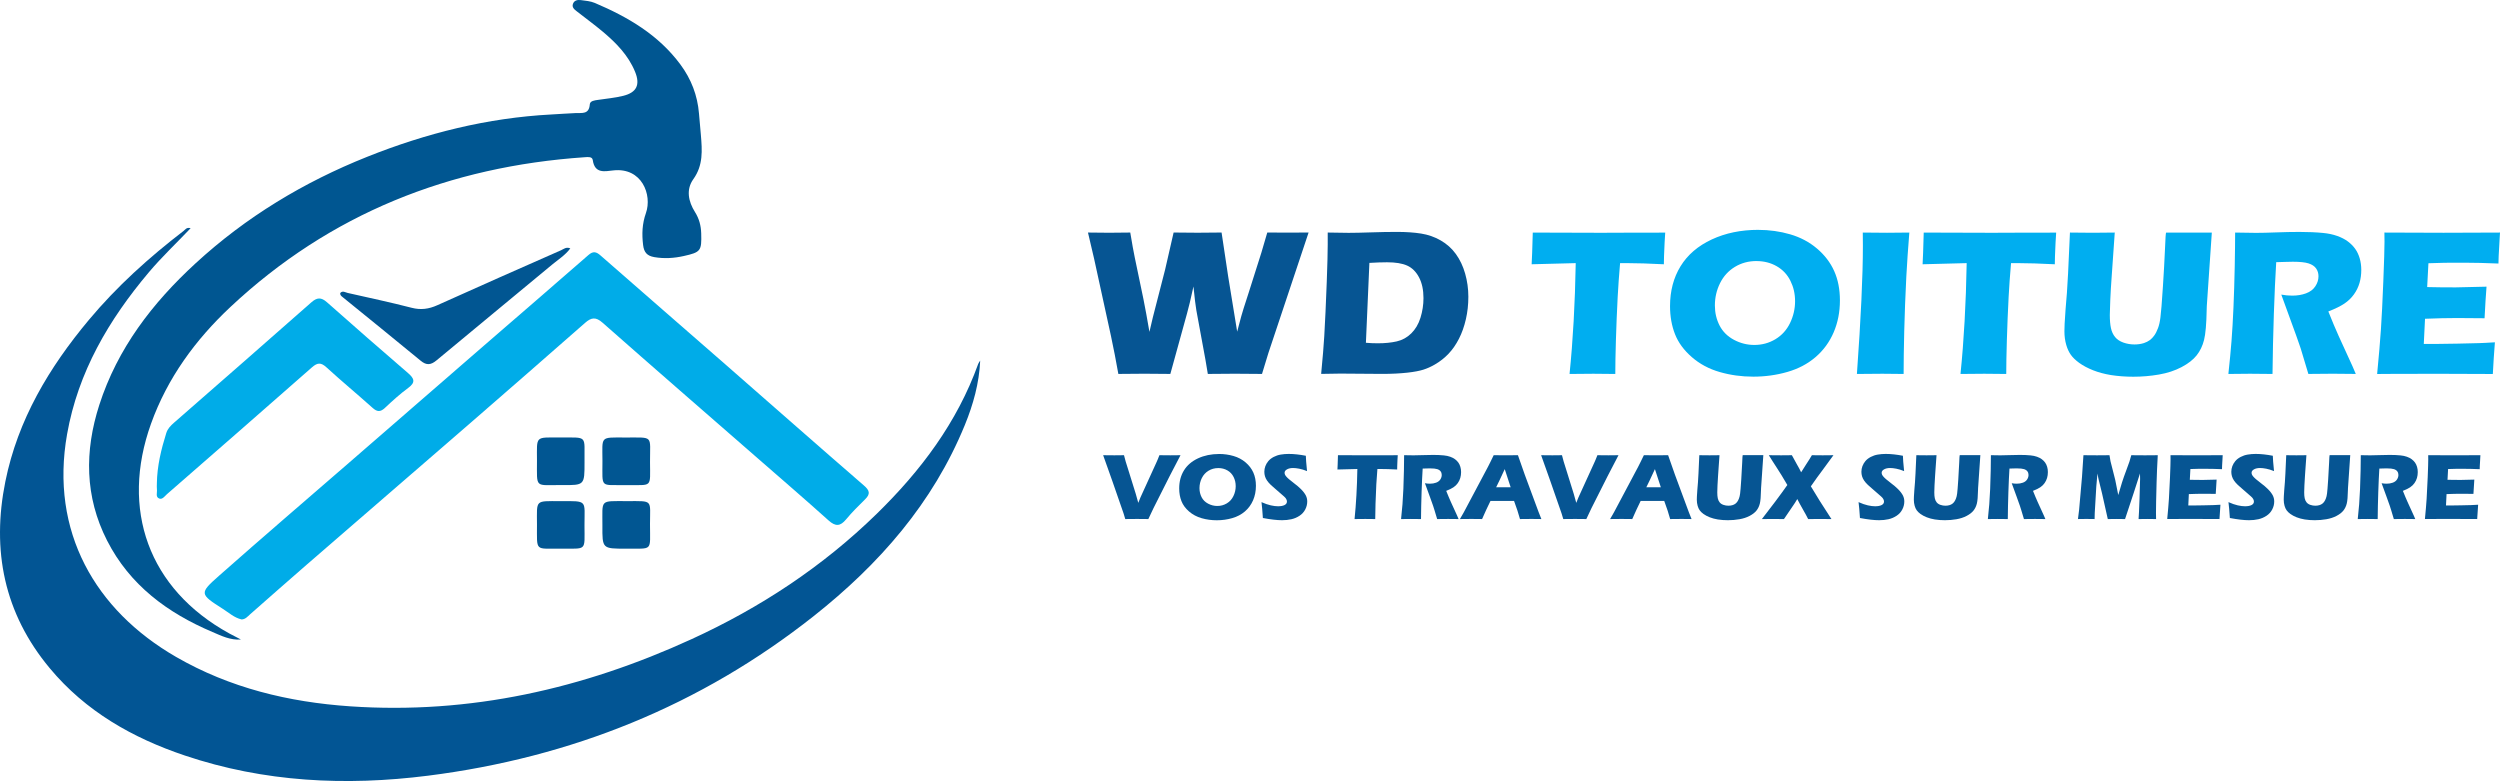<svg xmlns="http://www.w3.org/2000/svg" id="Calque_2" viewBox="0 0 1218.07 380.54"><defs><style>      .cls-1 {        fill: #015692;      }      .cls-2 {        fill: #025594;      }      .cls-3 {        fill: #065593;      }      .cls-4 {        fill: #005691;      }      .cls-5 {        fill: #00ace8;      }      .cls-6 {        fill: #00aef0;      }    </style></defs><g id="Calque_1-2" data-name="Calque_1"><g><path class="cls-2" d="M477.58,175.7c-.49,11.03-3.4,21.38-7.49,31.39-15.57,38.09-41.79,67.9-73.59,93.06-55.22,43.68-118.27,68.94-187.9,77.78-40.11,5.09-79.86,3.2-118.52-9.81-25.51-8.58-48.36-21.54-65.87-42.59C1.95,298.79-4.16,268.1,2.62,234.55c6.07-30.01,21.28-55.47,40.66-78.66,13.63-16.31,29.33-30.46,46.17-43.38.84-.64,1.44-1.9,3.43-1.32-6.91,7.28-14.02,13.97-20.32,21.43-19.54,23.16-34.51,48.63-39.87,78.9-8.41,47.47,13.68,85.79,53.08,108.54,26.22,15.13,54.82,22.02,84.81,24.08,58.41,4,113.54-8.52,166.38-32.73,33.47-15.33,63.83-35.31,90.2-61.06,21.44-20.93,39.18-44.48,49.45-73.04.21-.58.64-1.08.97-1.61Z"></path><path class="cls-4" d="M117.35,311.59c-5.16.39-9.47-1.8-13.83-3.66-21.91-9.3-40.28-22.84-51.35-44.56-10.9-21.39-11.01-43.61-3.8-66.04,8.87-27.57,25.88-49.7,46.93-69.04,24.58-22.59,52.69-39.55,83.6-51.89,28.8-11.5,58.57-18.98,89.67-20.62,3.99-.21,7.97-.52,11.96-.69,3.09-.12,6.47.72,6.83-4.2.13-1.82,2.4-1.98,4.07-2.23,4.11-.62,8.29-.97,12.31-1.99,6.53-1.65,8.25-5.43,5.69-11.68-3.32-8.11-9.29-14.15-15.84-19.64-4.08-3.42-8.4-6.56-12.59-9.85-1.2-.94-2.5-1.96-1.8-3.72.66-1.66,2.28-1.93,3.8-1.73,2.3.31,4.72.5,6.82,1.39,16.12,6.85,30.95,15.5,41.67,29.95,5.32,7.17,8.35,15.1,9.08,23.95.29,3.48.63,6.96.92,10.44.62,7.47,1.2,14.71-3.67,21.51-3.63,5.06-2.45,10.88.8,16.03,2.03,3.22,2.92,6.61,3.03,10.38.25,8.54-.22,9.19-8.48,11.04-4.76,1.07-9.49,1.37-14.36.54-3.58-.61-5.04-2.35-5.47-5.9-.64-5.35-.48-10.29,1.39-15.61,3.1-8.82-1.98-22.34-15.99-20.73-4.16.48-8.98,1.62-9.92-5.02-.25-1.78-2.32-1.52-3.83-1.42-65.93,4.49-124.16,27.48-172.68,72.93-17.04,15.96-30.74,34.64-38.73,56.93-14.93,41.66-1.36,80.44,38.12,102.17,1.86,1.02,3.76,1.96,5.64,2.94Z"></path><path class="cls-5" d="M117.66,301.79c-3.49-.79-6.12-3.24-9.04-5.1-11.38-7.26-11.61-7.58-1.89-16.18,21.08-18.64,42.46-36.95,63.71-55.39,21.76-18.89,43.5-37.79,65.27-56.66,16.99-14.73,34.03-29.38,50.96-44.18,2.31-2.02,3.8-1.68,5.93.19,20.16,17.67,40.41,35.23,60.6,52.88,22.57,19.73,45.05,39.56,67.71,59.18,2.83,2.45,3.26,4.11.62,6.72-3.2,3.16-6.42,6.33-9.28,9.79-2.84,3.44-5.17,3.57-8.54.54-11.27-10.13-22.76-20.02-34.18-29.98-25.35-22.11-50.76-44.15-75.98-66.4-3.3-2.91-5.48-2.52-8.46.09-18.89,16.59-37.84,33.13-56.83,49.61-26.16,22.7-52.4,45.32-78.58,68.01-9.31,8.07-18.53,16.25-27.8,24.38-1.23,1.08-2.29,2.48-4.21,2.52Z"></path><path class="cls-5" d="M76.43,235.5c.13-8.41,2.07-16.48,4.57-24.46.68-2.19,2.15-3.66,3.81-5.11,22.31-19.49,44.63-38.98,66.84-58.58,2.81-2.48,4.81-2.61,7.66-.08,13.07,11.6,26.24,23.08,39.48,34.49,3.03,2.61,3.85,4.51.07,7.27-4.02,2.94-7.72,6.34-11.36,9.75-2.17,2.03-3.77,1.92-5.94-.03-7.44-6.66-15.13-13.04-22.5-19.77-2.68-2.45-4.37-2.37-7.08.01-23.47,20.69-47.08,41.23-70.65,61.8-1.1.96-2.18,2.68-3.7,2.13-1.99-.72-.97-2.88-1.17-4.43-.13-.98-.02-2-.02-2.99Z"></path><path class="cls-1" d="M277.87,121.02c-2.51,3.39-5.95,5.47-8.94,7.97-18.68,15.57-37.51,30.96-56.18,46.54-2.8,2.34-4.92,2.6-7.78.23-12.59-10.39-25.3-20.63-37.96-30.94-.63-.51-1.38-.99-1.23-2.06,1.16-1.29,2.45-.3,3.63-.03,10.4,2.35,20.83,4.57,31.15,7.23,4.49,1.16,8.37.62,12.52-1.25,20.04-9.04,40.16-17.91,60.28-26.78,1.27-.56,2.47-1.77,4.52-.91Z"></path><path class="cls-1" d="M284.8,225.31c0,11.05,0,11.13-10.92,11.03-13.54-.13-12.22,2.03-12.25-12.11-.03-11.89-1-11.11,10.95-11.07,14.21.05,12.02-1.31,12.22,12.15Z"></path><path class="cls-1" d="M304.83,267.33c-11.34,0-11.39,0-11.32-11.23.08-12.96-1.62-11.94,12.07-11.94,12.86,0,11.13-.86,11.12,11.23,0,13.58,1.64,11.79-11.88,11.94Z"></path><path class="cls-1" d="M305.11,236.36c-12.99-.19-11.56,1.83-11.58-11.81-.02-12.16-1.44-11.42,11.17-11.38,14,.05,11.96-1.31,12.01,11.9.05,12.96,1.35,11.13-11.6,11.29Z"></path><path class="cls-1" d="M273.24,267.33c-12.8-.16-11.58,1.74-11.61-11.86-.03-12.18-1.09-11.29,11.31-11.31,13.61-.02,11.83-.61,11.84,11.76.02,12.84,1.34,11.29-11.54,11.41Z"></path></g><g><path class="cls-3" d="M544.89,182.2l-1.72-9.29c-.4-2.19-1.03-5.25-1.87-9.19l-8.23-37.7-2.98-12.72c4.24.07,7.68.1,10.3.1,2.96,0,6.4-.03,10.31-.1.91,5.48,1.63,9.51,2.17,12.06l4.24,20.34c.88,4.37,1.85,9.71,2.93,16l1.66-7.07,5.99-23.32,4.13-18.02c4.61.07,8.51.1,11.71.1,3.47,0,7.35-.03,11.66-.1l3.19,21.25,4.41,27.05,1.97-7.42c.37-1.28.76-2.57,1.16-3.89.4-1.31,1.24-3.92,2.52-7.82l6.15-19.38,2.87-9.79c4.07.03,7.43.05,10.09.05,2.99,0,6.34-.02,10.04-.05l-19.57,58.65-3.13,10.25c-5.05-.07-9.46-.1-13.23-.1-3.97,0-8.36.03-13.17.1l-1.16-6.91-4.43-24.08c-.23-1.45-.45-2.94-.63-4.47-.18-1.53-.44-3.91-.78-7.14l-1.77,7.82c-.44,1.75-.89,3.52-1.36,5.3l-8.13,29.48c-5.08-.07-9.31-.1-12.67-.1-3.57,0-7.79.03-12.67.1Z"></path><path class="cls-3" d="M643.7,182.2c.74-7.67,1.25-13.81,1.52-18.42.41-6.86.81-15.75,1.22-26.65.3-8.34.46-14.32.46-17.92v-5.91c3.94.1,7.33.15,10.19.15s6.37-.08,10.85-.23c4.47-.15,8.68-.23,12.62-.23,4.51,0,8.46.27,11.86.81,3.4.54,6.57,1.65,9.51,3.33,2.94,1.68,5.41,3.89,7.39,6.61,1.98,2.73,3.5,5.91,4.54,9.56,1.04,3.65,1.56,7.41,1.56,11.28s-.4,7.46-1.21,10.98c-.81,3.52-1.93,6.69-3.38,9.51-1.45,2.83-3.14,5.26-5.07,7.29-1.94,2.04-4.15,3.78-6.64,5.22-1.85,1.08-3.72,1.92-5.6,2.52s-4.46,1.09-7.72,1.46c-3.63.4-7.76.61-12.37.61l-20.39-.15c-1.92,0-5.03.05-9.34.15ZM665.52,167.01c1.85.17,3.78.25,5.8.25,3.43,0,6.49-.3,9.18-.91,2.69-.61,5.05-1.9,7.09-3.89,2.03-1.99,3.54-4.53,4.51-7.65s1.46-6.3,1.46-9.56c0-4-.72-7.38-2.17-10.12-1.45-2.74-3.37-4.65-5.78-5.73-2.41-1.08-5.68-1.61-9.82-1.61-2.42,0-5.28.1-8.58.3l-1.7,38.91Z"></path><path class="cls-6" d="M764.73,182.2c1.67-16.35,2.67-34.35,3.01-54l-21.48.56.25-5.6c.13-2.99.24-6.28.3-9.84,9.55.07,20.69.1,33.4.1l12.46-.05h12.11l6.56-.05-.3,4.94c-.13,2.65-.23,4.84-.28,6.58s-.08,3.04-.08,3.92c-7.19-.37-13.13-.56-17.8-.56h-3.53c-.51,5.94-.9,11.44-1.17,16.47-.37,7.22-.66,14.23-.86,21.03-.2,6.8-.3,12.3-.3,16.5-5.51-.07-9.08-.1-10.69-.1-1.45,0-5.31.03-11.6.1Z"></path><path class="cls-6" d="M856.69,112c5.38,0,10.57.72,15.54,2.17s9.34,3.76,13.07,6.94c3.74,3.18,6.53,6.84,8.38,10.98,1.85,4.14,2.78,8.9,2.78,14.28,0,5.65-1.02,10.84-3.05,15.57-2.04,4.73-4.97,8.74-8.81,12.04-3.84,3.3-8.41,5.71-13.73,7.24-5.32,1.53-10.85,2.3-16.61,2.3s-11.14-.75-16.35-2.25c-5.22-1.5-9.75-3.92-13.6-7.27-3.85-3.35-6.59-7.07-8.2-11.18-1.61-4.1-2.42-8.66-2.42-13.68,0-7.37,1.71-13.84,5.12-19.41,3.42-5.57,8.48-9.92,15.19-13.05s14.28-4.69,22.69-4.69ZM855.78,127.19c-3.87,0-7.37.95-10.5,2.85-3.13,1.9-5.54,4.54-7.22,7.92-1.68,3.38-2.52,7.01-2.52,10.88,0,3.57.77,6.83,2.3,9.79,1.53,2.96,3.86,5.27,6.99,6.94,3.13,1.67,6.44,2.5,9.94,2.5,3.73,0,7.16-.93,10.27-2.8,3.11-1.87,5.48-4.49,7.12-7.87,1.63-3.38,2.45-6.92,2.45-10.62s-.76-6.92-2.27-9.97c-1.51-3.04-3.74-5.41-6.66-7.09-2.93-1.68-6.22-2.52-9.89-2.52Z"></path><path class="cls-6" d="M904.74,182.2c1.94-27.02,2.91-47.81,2.91-62.38l-.05-6.51c5.89.07,9.83.1,11.82.1.91,0,4.53-.03,10.86-.1-.61,7.57-1.1,14.74-1.47,21.5-.47,9.42-.81,18.23-1.01,26.42-.2,8.19-.3,15.18-.3,20.97l-10.34-.1c-2.02,0-6.15.03-12.41.1Z"></path><path class="cls-6" d="M955.21,182.2c1.67-16.35,2.67-34.35,3.01-54l-21.48.56.25-5.6c.13-2.99.24-6.28.3-9.84,9.55.07,20.69.1,33.4.1l12.46-.05h12.11l6.56-.05-.3,4.94c-.13,2.65-.23,4.84-.28,6.58s-.08,3.04-.08,3.92c-7.19-.37-13.13-.56-17.8-.56h-3.53c-.51,5.94-.9,11.44-1.17,16.47-.37,7.22-.66,14.23-.86,21.03-.2,6.8-.3,12.3-.3,16.5-5.51-.07-9.08-.1-10.69-.1-1.45,0-5.31.03-11.6.1Z"></path><path class="cls-6" d="M1008.52,113.31c5.25.07,8.95.1,11.1.1,2.69,0,6.27-.03,10.75-.1l-1.5,21.45c-.3,4.04-.53,7.82-.68,11.36-.15,3.53-.23,5.97-.23,7.32,0,2.56.18,4.69.55,6.41.37,1.72,1.04,3.17,2.02,4.37.97,1.19,2.33,2.09,4.06,2.7,1.73.61,3.54.91,5.42.91,1.61,0,3.13-.22,4.54-.66,1.11-.36,2.1-.86,2.97-1.5.77-.6,1.45-1.3,2.02-2.1.71-.96,1.33-2.16,1.87-3.61.54-1.36.94-3.12,1.21-5.29.3-2.2.71-7.21,1.21-15.02.44-6.65.77-12.74,1.01-18.27.2-5.37.39-8.05.56-8.05h22.26l-2.45,35.84c-.03.67-.05,1.23-.05,1.67-.13,7-.56,11.94-1.29,14.81-.72,2.88-1.93,5.38-3.61,7.5-1.68,2.12-4.14,4.03-7.37,5.73-3.23,1.7-6.9,2.9-11.01,3.61s-8.26,1.06-12.47,1.06c-3.77,0-7.41-.27-10.91-.81-3.23-.54-6.14-1.32-8.73-2.35-2.59-1.03-4.85-2.23-6.76-3.61-1.75-1.28-3.1-2.58-4.04-3.91-.94-1.33-1.68-2.92-2.22-4.77-.61-2.09-.91-4.32-.91-6.71,0-.81.03-2.03.1-3.66.07-1.63.22-3.98.46-7.04l.66-8.08c.17-2.12.35-5.23.56-9.34l.91-19.94Z"></path><path class="cls-6" d="M1085.73,182.2c.64-5.92,1.15-11.26,1.52-16,.37-4.74.69-10.25.96-16.5.27-6.26.47-12.86.61-19.81.13-6.95.2-12.47.2-16.58,4.21.1,7.6.15,10.19.15s5.97-.08,9.84-.23,7.64-.23,11.3-.23c4.31,0,8.14.17,11.51.5,2.52.24,4.82.72,6.89,1.46,2.07.74,3.81,1.64,5.22,2.7,1.41,1.06,2.59,2.25,3.53,3.56.94,1.31,1.67,2.85,2.2,4.62.52,1.77.78,3.66.78,5.68,0,2.25-.29,4.37-.86,6.33-.57,1.97-1.47,3.82-2.7,5.55-1.23,1.73-2.78,3.23-4.64,4.49-1.87,1.26-4.48,2.55-7.85,3.86l2.62,6.41c.74,1.78,1.53,3.6,2.37,5.45l6.76,14.79c.3.64.84,1.9,1.62,3.79-5.55-.07-9.28-.1-11.2-.1-2.42,0-6.39.03-11.9.1-.54-1.75-1.52-5-2.93-9.74-.57-1.98-1.06-3.52-1.47-4.59-.81-2.39-2-5.74-3.59-10.04l-5.2-14.28c1.82.34,3.6.5,5.35.5,2.46,0,4.69-.37,6.69-1.11,2-.74,3.52-1.88,4.54-3.43,1.03-1.55,1.54-3.18,1.54-4.9,0-1.45-.39-2.72-1.16-3.81-.77-1.09-1.99-1.91-3.66-2.45-1.67-.54-4.23-.81-7.7-.81-1.18,0-2.4.02-3.66.08-1.26.05-2.73.09-4.42.13-.43,6.9-.81,15.31-1.15,25.24-.33,9.93-.55,19.67-.65,29.22-5.63-.07-9.28-.1-10.96-.1-1.95,0-5.47.03-10.56.1Z"></path><path class="cls-6" d="M1158.21,182.2c.84-8.68,1.46-15.95,1.85-21.8.39-5.85.78-13.64,1.16-23.34.39-9.71.58-16.14.58-19.31l-.05-4.44c7.94.07,17.54.1,28.82.1,10.4,0,19.56-.03,27.5-.1l-.1,1.66c-.03.4-.12,1.86-.25,4.38l-.3,5.48c-.07,1.17-.1,2.37-.1,3.57-6.49-.27-11.95-.4-16.35-.4-4.84,0-8.12,0-9.82.03-1.7.02-4.35.09-7.95.23l-.61,11.61c3.97.1,8.6.15,13.88.15,1.88,0,6.9-.12,15.04-.35-.34,4.31-.66,9.44-.96,15.39-5.82-.07-10.29-.1-13.42-.1-4.64,0-9.84.12-15.59.35l-.6,12.27h5.8c1.71,0,5.26-.05,10.64-.15l10.44-.25c1.55-.03,4.14-.17,7.77-.4-.4,4.98-.74,10.13-1.01,15.44-8.21-.07-17.21-.1-27-.1l-22.21.05-7.17.05Z"></path></g><g><path class="cls-3" d="M548.26,252.9l-.84-2.78-5.56-16.02-4.38-12.31c2.06.03,3.9.05,5.51.05.99,0,2.54-.01,4.65-.05.35,1.35.62,2.38.82,3.08.27.91.79,2.56,1.55,4.95l3.36,10.79c.33,1.12.75,2.59,1.23,4.4l1.05-2.62,7.95-17.43c.14-.32.29-.68.47-1.09s.45-1.1.83-2.08c2.2.03,3.98.05,5.31.05.84,0,2.49-.01,4.97-.05-1.55,2.89-3.3,6.26-5.26,10.12l-7.86,15.59c-.76,1.52-1.61,3.32-2.55,5.4-2.55-.03-4.38-.05-5.47-.05-1.02,0-2.94.02-5.77.05Z"></path><path class="cls-3" d="M593.97,221.19c2.43,0,4.77.33,7.02.98,2.25.65,4.22,1.7,5.9,3.13,1.69,1.44,2.95,3.09,3.78,4.96s1.25,4.02,1.25,6.45c0,2.55-.46,4.9-1.38,7.03s-2.25,3.95-3.98,5.44c-1.73,1.49-3.8,2.58-6.2,3.27-2.4.69-4.9,1.04-7.5,1.04s-5.03-.34-7.39-1.01c-2.36-.68-4.4-1.77-6.14-3.28-1.74-1.51-2.97-3.19-3.7-5.05-.73-1.85-1.09-3.91-1.09-6.18,0-3.33.77-6.25,2.31-8.76s3.83-4.48,6.86-5.89c3.03-1.41,6.45-2.12,10.25-2.12ZM593.56,228.06c-1.75,0-3.33.43-4.74,1.29-1.41.86-2.5,2.05-3.26,3.58s-1.14,3.17-1.14,4.91c0,1.61.35,3.08,1.04,4.42s1.74,2.38,3.16,3.13c1.41.75,2.91,1.13,4.49,1.13,1.69,0,3.23-.42,4.64-1.27,1.41-.84,2.48-2.03,3.21-3.56.74-1.53,1.11-3.13,1.11-4.8s-.34-3.13-1.03-4.5c-.68-1.38-1.69-2.44-3.01-3.2-1.32-.76-2.81-1.14-4.47-1.14Z"></path><path class="cls-3" d="M615.31,252.42c-.2-3.24-.43-5.83-.68-7.77,1.71.76,3.22,1.29,4.56,1.58,1.33.3,2.5.44,3.5.44,1.32,0,2.38-.19,3.16-.58.78-.39,1.18-.96,1.18-1.72,0-.26-.04-.5-.11-.74-.08-.24-.22-.5-.43-.8-.21-.3-.52-.62-.91-.97l-4.29-3.74c-1-.85-1.71-1.47-2.1-1.85-.81-.78-1.44-1.5-1.88-2.17-.45-.67-.78-1.35-.98-2.04-.21-.69-.31-1.42-.31-2.2,0-.93.16-1.83.49-2.72.33-.89.82-1.72,1.47-2.5.65-.77,1.52-1.44,2.6-2.01,1.08-.56,2.23-.95,3.46-1.15s2.5-.31,3.81-.31c2.57,0,5.36.3,8.39.89.05,1.05.1,2.01.16,2.88.06.87.21,2.41.43,4.59-1.4-.56-2.67-.95-3.83-1.17-1.16-.22-2.15-.33-2.99-.33-1.19,0-2.17.22-2.95.66-.78.44-1.17.99-1.17,1.64,0,.3.06.6.18.89.12.29.35.63.68,1.01.33.39.78.81,1.32,1.28.55.46,1.41,1.15,2.58,2.06l1.64,1.3c.49.4,1.01.87,1.57,1.44s1.05,1.12,1.46,1.66c.41.55.73,1.05.95,1.5.22.46.38.92.49,1.38s.16.96.16,1.49c0,1.37-.33,2.67-.98,3.91-.65,1.24-1.58,2.26-2.78,3.05s-2.52,1.36-3.95,1.68c-1.44.32-2.95.48-4.55.48-2.46,0-5.57-.36-9.32-1.07Z"></path><path class="cls-3" d="M659.98,252.9c.75-7.38,1.21-15.51,1.36-24.39l-9.7.25.11-2.53c.06-1.35.11-2.83.14-4.45,4.31.03,9.34.05,15.08.05l5.63-.02h5.47l2.96-.02-.14,2.23c-.06,1.2-.1,2.19-.12,2.97-.02.78-.03,1.37-.03,1.77-3.25-.17-5.93-.25-8.04-.25h-1.59c-.23,2.68-.41,5.16-.53,7.44-.17,3.26-.3,6.43-.39,9.5s-.14,5.56-.14,7.45c-2.49-.03-4.1-.05-4.83-.05-.65,0-2.4.02-5.24.05Z"></path><path class="cls-3" d="M682.64,252.9c.29-2.67.52-5.08.69-7.23.17-2.14.31-4.63.43-7.45.12-2.83.21-5.81.27-8.95s.09-5.63.09-7.49c1.9.05,3.43.07,4.6.07s2.7-.03,4.44-.1c1.75-.07,3.45-.1,5.11-.1,1.94,0,3.68.08,5.2.23,1.14.11,2.18.33,3.11.66s1.72.74,2.36,1.22c.64.48,1.17,1.01,1.6,1.61.42.59.76,1.29.99,2.09.24.8.35,1.65.35,2.56,0,1.02-.13,1.97-.39,2.86-.26.89-.67,1.72-1.22,2.51-.55.78-1.25,1.46-2.1,2.03-.84.57-2.02,1.15-3.54,1.74l1.18,2.89c.33.81.69,1.63,1.07,2.46l3.05,6.68c.14.29.38.86.73,1.71-2.51-.03-4.19-.05-5.06-.05-1.09,0-2.89.02-5.38.05-.24-.79-.68-2.26-1.32-4.4-.26-.9-.48-1.59-.66-2.07-.37-1.08-.91-2.59-1.62-4.54l-2.35-6.45c.82.15,1.62.23,2.42.23,1.11,0,2.12-.17,3.02-.5.9-.33,1.59-.85,2.05-1.55.46-.7.69-1.44.69-2.21,0-.65-.17-1.23-.52-1.72-.35-.49-.9-.86-1.65-1.11-.75-.24-1.91-.37-3.48-.37-.53,0-1.08.01-1.65.03-.57.02-1.24.04-1.99.06-.2,3.12-.37,6.91-.52,11.4-.15,4.48-.25,8.88-.29,13.2-2.54-.03-4.19-.05-4.95-.05-.88,0-2.47.02-4.77.05Z"></path><path class="cls-3" d="M711.31,252.9l1.89-3.28,11.79-22.2,1.25-2.49c.36-.73.87-1.78,1.53-3.15,2.67.03,4.63.05,5.86.05,2.14,0,4.12-.01,5.95-.05l3.33,9.5,6.77,18.28,1.32,3.33c-2.63-.03-4.23-.05-4.79-.05-1.28,0-3.16.02-5.64.05-.67-2.51-1.63-5.46-2.89-8.84h-11.47c-1.32,2.67-2.69,5.62-4.1,8.84-2.83-.03-4.56-.05-5.2-.05-1.16,0-3.02.02-5.59.05ZM728.96,237.42h7.08c-1.76-5.35-2.72-8.3-2.89-8.85-1,2.23-1.85,4.06-2.55,5.48l-1.64,3.37Z"></path><path class="cls-3" d="M761.67,252.9l-.84-2.78-5.57-16.02-4.38-12.31c2.06.03,3.9.05,5.51.05.99,0,2.54-.01,4.65-.05.35,1.35.62,2.38.82,3.08.27.91.79,2.56,1.55,4.95l3.36,10.79c.33,1.12.75,2.59,1.23,4.4l1.05-2.62,7.95-17.43c.14-.32.29-.68.47-1.09s.45-1.1.83-2.08c2.21.03,3.98.05,5.31.05.84,0,2.49-.01,4.97-.05-1.55,2.89-3.3,6.26-5.26,10.12l-7.86,15.59c-.76,1.52-1.61,3.32-2.55,5.4-2.55-.03-4.38-.05-5.47-.05-1.02,0-2.94.02-5.77.05Z"></path><path class="cls-3" d="M784.48,252.9l1.89-3.28,11.79-22.2,1.25-2.49c.36-.73.87-1.78,1.53-3.15,2.67.03,4.63.05,5.86.05,2.14,0,4.12-.01,5.95-.05l3.33,9.5,6.77,18.28,1.32,3.33c-2.63-.03-4.23-.05-4.79-.05-1.28,0-3.16.02-5.64.05-.67-2.51-1.63-5.46-2.89-8.84h-11.47c-1.32,2.67-2.69,5.62-4.1,8.84-2.83-.03-4.56-.05-5.2-.05-1.16,0-3.02.02-5.59.05ZM802.13,237.42h7.08c-1.76-5.35-2.72-8.3-2.89-8.85-1,2.23-1.85,4.06-2.55,5.48l-1.64,3.37Z"></path><path class="cls-3" d="M827.93,221.79c2.37.03,4.04.05,5.01.05,1.21,0,2.83-.01,4.85-.05l-.68,9.69c-.14,1.82-.24,3.53-.3,5.13-.07,1.59-.1,2.7-.1,3.3,0,1.16.08,2.12.25,2.89.17.78.47,1.43.91,1.97.44.54,1.05.95,1.83,1.22.78.27,1.6.41,2.45.41.73,0,1.41-.1,2.05-.3.5-.16.95-.39,1.34-.68.35-.27.65-.59.91-.95.32-.43.6-.98.84-1.63.24-.62.42-1.41.55-2.39.14-1,.32-3.26.55-6.79.2-3,.35-5.75.46-8.25.09-2.42.17-3.64.25-3.64h10.05l-1.11,16.18c-.01.3-.02.55-.02.75-.06,3.16-.25,5.39-.58,6.69-.33,1.3-.87,2.43-1.63,3.38-.76.96-1.87,1.82-3.33,2.59-1.46.77-3.12,1.31-4.97,1.63-1.85.32-3.73.48-5.63.48-1.7,0-3.34-.12-4.92-.37-1.46-.24-2.77-.6-3.94-1.06-1.17-.46-2.19-1.01-3.05-1.63-.79-.58-1.4-1.17-1.82-1.77-.43-.6-.76-1.32-1-2.15-.27-.94-.41-1.95-.41-3.03,0-.36.02-.92.05-1.65.03-.74.1-1.8.21-3.18l.3-3.65c.08-.96.16-2.36.25-4.22l.41-9Z"></path><path class="cls-3" d="M858.44,252.9c1.78-2.25,3.94-5.08,6.49-8.48,2.54-3.4,4.52-6.11,5.91-8.11l-2.69-4.54c-.5-.82-1.22-1.97-2.17-3.44l-2.28-3.53c-.56-.88-1.19-1.88-1.89-3.01,1.96.03,3.97.05,6.02.05,1.62,0,3.37-.01,5.22-.05.67,1.32,1.46,2.75,2.36,4.3.9,1.54,1.62,2.88,2.15,4.02.61-1.05,1.44-2.35,2.48-3.91s1.97-3.03,2.76-4.41c1.61.03,3.37.05,5.27.05,1.23,0,2.98-.01,5.24-.05-1.09,1.57-2.72,3.78-4.88,6.66-2.16,2.87-4.2,5.71-6.13,8.5,2.46,4.19,5.8,9.51,10.03,15.96-2.4-.03-4.2-.05-5.4-.05-2.01,0-3.99.02-5.95.05-.59-1.22-1.42-2.75-2.5-4.62s-2-3.58-2.79-5.14c-.59,1.06-1.57,2.56-2.92,4.49-1.35,1.93-2.54,3.69-3.58,5.27-2.22-.03-3.97-.05-5.27-.05-1.43,0-3.26.02-5.49.05Z"></path><path class="cls-3" d="M906.22,252.42c-.2-3.24-.43-5.83-.68-7.77,1.71.76,3.22,1.29,4.56,1.58,1.33.3,2.5.44,3.5.44,1.32,0,2.38-.19,3.16-.58.78-.39,1.18-.96,1.18-1.72,0-.26-.04-.5-.11-.74-.08-.24-.22-.5-.43-.8-.21-.3-.52-.62-.91-.97l-4.29-3.74c-1-.85-1.71-1.47-2.1-1.85-.81-.78-1.44-1.5-1.88-2.17-.45-.67-.78-1.35-.98-2.04-.21-.69-.31-1.42-.31-2.2,0-.93.16-1.83.49-2.72.33-.89.82-1.72,1.47-2.5.65-.77,1.52-1.44,2.6-2.01,1.08-.56,2.23-.95,3.46-1.15s2.5-.31,3.81-.31c2.57,0,5.36.3,8.39.89.05,1.05.1,2.01.16,2.88.06.87.21,2.41.43,4.59-1.4-.56-2.67-.95-3.83-1.17-1.16-.22-2.15-.33-2.99-.33-1.19,0-2.17.22-2.95.66-.78.44-1.17.99-1.17,1.64,0,.3.06.6.18.89.12.29.35.63.68,1.01.33.39.78.81,1.32,1.28.55.46,1.41,1.15,2.58,2.06l1.64,1.3c.49.4,1.01.87,1.57,1.44s1.05,1.12,1.46,1.66c.41.55.73,1.05.95,1.5.22.46.38.92.49,1.38s.16.96.16,1.49c0,1.37-.33,2.67-.98,3.91-.65,1.24-1.58,2.26-2.78,3.05s-2.52,1.36-3.95,1.68c-1.44.32-2.95.48-4.55.48-2.46,0-5.57-.36-9.32-1.07Z"></path><path class="cls-3" d="M933.67,221.79c2.37.03,4.04.05,5.01.05,1.21,0,2.83-.01,4.85-.05l-.68,9.69c-.14,1.82-.24,3.53-.3,5.13-.07,1.59-.1,2.7-.1,3.3,0,1.16.08,2.12.25,2.89.17.78.47,1.43.91,1.97.44.54,1.05.95,1.83,1.22.78.27,1.6.41,2.45.41.73,0,1.41-.1,2.05-.3.5-.16.95-.39,1.34-.68.35-.27.65-.59.91-.95.32-.43.6-.98.84-1.63.24-.62.42-1.41.55-2.39.14-1,.32-3.26.55-6.79.2-3,.35-5.75.46-8.25.09-2.42.17-3.64.25-3.64h10.05l-1.11,16.18c-.01.3-.02.55-.02.75-.06,3.16-.25,5.39-.58,6.69-.33,1.3-.87,2.43-1.63,3.38-.76.96-1.87,1.82-3.33,2.59-1.46.77-3.12,1.31-4.97,1.63-1.85.32-3.73.48-5.63.48-1.7,0-3.34-.12-4.92-.37-1.46-.24-2.77-.6-3.94-1.06-1.17-.46-2.19-1.01-3.05-1.63-.79-.58-1.4-1.17-1.82-1.77-.43-.6-.76-1.32-1-2.15-.27-.94-.41-1.95-.41-3.03,0-.36.02-.92.05-1.65.03-.74.1-1.8.21-3.18l.3-3.65c.08-.96.16-2.36.25-4.22l.41-9Z"></path><path class="cls-3" d="M968.54,252.9c.29-2.67.52-5.08.69-7.23.17-2.14.31-4.63.43-7.45.12-2.83.21-5.81.27-8.95s.09-5.63.09-7.49c1.9.05,3.43.07,4.6.07s2.7-.03,4.44-.1c1.75-.07,3.45-.1,5.11-.1,1.94,0,3.68.08,5.2.23,1.14.11,2.18.33,3.11.66s1.72.74,2.36,1.22c.64.48,1.17,1.01,1.6,1.61.42.59.76,1.29.99,2.09.24.8.35,1.65.35,2.56,0,1.02-.13,1.97-.39,2.86-.26.89-.67,1.72-1.22,2.51-.55.78-1.25,1.46-2.1,2.03-.84.57-2.02,1.15-3.54,1.74l1.18,2.89c.33.81.69,1.63,1.07,2.46l3.05,6.68c.14.29.38.86.73,1.71-2.51-.03-4.19-.05-5.06-.05-1.09,0-2.89.02-5.38.05-.24-.79-.68-2.26-1.32-4.4-.26-.9-.48-1.59-.66-2.07-.37-1.08-.91-2.59-1.62-4.54l-2.35-6.45c.82.15,1.62.23,2.42.23,1.11,0,2.12-.17,3.02-.5.9-.33,1.59-.85,2.05-1.55.46-.7.69-1.44.69-2.21,0-.65-.17-1.23-.52-1.72-.35-.49-.9-.86-1.65-1.11-.75-.24-1.91-.37-3.48-.37-.53,0-1.08.01-1.65.03-.57.02-1.24.04-1.99.06-.2,3.12-.37,6.91-.52,11.4-.15,4.48-.25,8.88-.29,13.2-2.54-.03-4.19-.05-4.95-.05-.88,0-2.47.02-4.77.05Z"></path><path class="cls-3" d="M1012.44,252.9l.57-4.6,1.4-15.98.7-10.53c2.81.03,5.01.05,6.61.05,1.33,0,3.35-.01,6.08-.05.2,1.31.36,2.3.5,2.97.14.68.47,2,1.01,3.97.54,1.97.97,3.67,1.29,5.11.33,1.44.81,3.89,1.47,7.37.67-2.38,1.28-4.44,1.83-6.15.55-1.72,1.23-3.67,2.06-5.86.82-2.19,1.34-3.62,1.56-4.3.22-.68.52-1.71.9-3.11,2.28.03,4.51.05,6.7.05,1.49,0,3.56-.01,6.2-.05-.29,5.12-.48,9.52-.57,13.2-.2,7.2-.3,12.16-.3,14.86,0,.56.01,1.58.05,3.05-2.01-.03-3.41-.05-4.22-.05-1.17,0-2.61.02-4.31.05.12-1.37.28-4.62.46-9.77.19-5.14.28-8.43.28-9.86,0-.62-.02-1.49-.05-2.6l-2.99,9.28-4.29,12.95c-1.98-.03-3.34-.05-4.08-.05-.94,0-2.39.02-4.33.05l-2.81-12.54-1.64-6.68c-.06-.26-.13-.58-.21-.96s-.2-1.05-.37-2.01l-.57,6.31-.76,12.95-.07,2.92c-2.1-.03-3.43-.05-4.01-.05-.79,0-2.16.02-4.1.05Z"></path><path class="cls-3" d="M1055.93,252.9c.38-3.92.66-7.2.83-9.85.17-2.64.35-6.16.53-10.54.18-4.38.26-7.29.26-8.72l-.02-2.01c3.58.03,7.92.05,13.01.05,4.69,0,8.83-.01,12.42-.05l-.04.75c-.02.18-.05.84-.11,1.98l-.14,2.48c-.03.53-.05,1.07-.05,1.61-2.93-.12-5.39-.18-7.38-.18-2.19,0-3.67,0-4.43.01-.77,0-1.96.04-3.59.1l-.28,5.24c1.79.05,3.88.07,6.27.07.85,0,3.12-.05,6.79-.16-.15,1.95-.3,4.26-.43,6.95-2.63-.03-4.65-.05-6.06-.05-2.1,0-4.44.05-7.04.16l-.27,5.54h2.62c.77,0,2.38-.02,4.81-.07l4.72-.11c.7-.02,1.87-.08,3.51-.18-.18,2.25-.33,4.57-.46,6.97-3.71-.03-7.77-.05-12.19-.05l-10.03.02-3.24.02Z"></path><path class="cls-3" d="M1086.45,252.42c-.2-3.24-.43-5.83-.68-7.77,1.71.76,3.22,1.29,4.56,1.58,1.33.3,2.5.44,3.5.44,1.32,0,2.38-.19,3.16-.58.78-.39,1.18-.96,1.18-1.72,0-.26-.04-.5-.11-.74-.08-.24-.22-.5-.43-.8-.21-.3-.52-.62-.91-.97l-4.29-3.74c-1-.85-1.71-1.47-2.1-1.85-.81-.78-1.44-1.5-1.88-2.17-.45-.67-.78-1.35-.98-2.04-.21-.69-.31-1.42-.31-2.2,0-.93.16-1.83.49-2.72.33-.89.82-1.72,1.47-2.5.65-.77,1.52-1.44,2.6-2.01,1.08-.56,2.23-.95,3.46-1.15s2.5-.31,3.81-.31c2.57,0,5.36.3,8.39.89.05,1.05.1,2.01.16,2.88.06.87.21,2.41.43,4.59-1.4-.56-2.67-.95-3.83-1.17-1.16-.22-2.15-.33-2.99-.33-1.19,0-2.17.22-2.95.66-.78.44-1.17.99-1.17,1.64,0,.3.06.6.18.89.12.29.35.63.68,1.01.33.39.78.81,1.32,1.28.55.46,1.41,1.15,2.58,2.06l1.64,1.3c.49.4,1.01.87,1.57,1.44s1.05,1.12,1.46,1.66c.41.55.73,1.05.95,1.5.22.46.38.92.49,1.38s.16.96.16,1.49c0,1.37-.33,2.67-.98,3.91-.65,1.24-1.58,2.26-2.78,3.05s-2.52,1.36-3.95,1.68c-1.44.32-2.95.48-4.55.48-2.46,0-5.57-.36-9.32-1.07Z"></path><path class="cls-3" d="M1113.89,221.79c2.37.03,4.04.05,5.01.05,1.21,0,2.83-.01,4.85-.05l-.68,9.69c-.14,1.82-.24,3.53-.3,5.13-.07,1.59-.1,2.7-.1,3.3,0,1.16.08,2.12.25,2.89.17.78.47,1.43.91,1.97.44.54,1.05.95,1.83,1.22.78.27,1.6.41,2.45.41.73,0,1.41-.1,2.05-.3.5-.16.95-.39,1.34-.68.35-.27.65-.59.91-.95.32-.43.6-.98.84-1.63.24-.62.42-1.41.55-2.39.14-1,.32-3.26.55-6.79.2-3,.35-5.75.46-8.25.09-2.42.17-3.64.25-3.64h10.05l-1.11,16.18c-.01.3-.02.55-.02.75-.06,3.16-.25,5.39-.58,6.69-.33,1.3-.87,2.43-1.63,3.38-.76.96-1.87,1.82-3.33,2.59-1.46.77-3.12,1.31-4.97,1.63-1.85.32-3.73.48-5.63.48-1.7,0-3.34-.12-4.92-.37-1.46-.24-2.77-.6-3.94-1.06-1.17-.46-2.19-1.01-3.05-1.63-.79-.58-1.4-1.17-1.82-1.77-.43-.6-.76-1.32-1-2.15-.27-.94-.41-1.95-.41-3.03,0-.36.02-.92.05-1.65.03-.74.1-1.8.21-3.18l.3-3.65c.08-.96.16-2.36.25-4.22l.41-9Z"></path><path class="cls-3" d="M1148.76,252.9c.29-2.67.52-5.08.69-7.23.17-2.14.31-4.63.43-7.45.12-2.83.21-5.81.27-8.95s.09-5.63.09-7.49c1.9.05,3.43.07,4.6.07s2.7-.03,4.44-.1c1.75-.07,3.45-.1,5.11-.1,1.94,0,3.68.08,5.2.23,1.14.11,2.18.33,3.11.66s1.72.74,2.36,1.22c.64.48,1.17,1.01,1.6,1.61.42.59.76,1.29.99,2.09.24.8.35,1.65.35,2.56,0,1.02-.13,1.97-.39,2.86-.26.89-.67,1.72-1.22,2.51-.55.78-1.25,1.46-2.1,2.03-.84.57-2.02,1.15-3.54,1.74l1.18,2.89c.33.81.69,1.63,1.07,2.46l3.05,6.68c.14.29.38.86.73,1.71-2.51-.03-4.19-.05-5.06-.05-1.09,0-2.89.02-5.38.05-.24-.79-.68-2.26-1.32-4.4-.26-.9-.48-1.59-.66-2.07-.37-1.08-.91-2.59-1.62-4.54l-2.35-6.45c.82.15,1.62.23,2.42.23,1.11,0,2.12-.17,3.02-.5.9-.33,1.59-.85,2.05-1.55.46-.7.69-1.44.69-2.21,0-.65-.17-1.23-.52-1.72-.35-.49-.9-.86-1.65-1.11-.75-.24-1.91-.37-3.48-.37-.53,0-1.08.01-1.65.03-.57.02-1.24.04-1.99.06-.2,3.12-.37,6.91-.52,11.4-.15,4.48-.25,8.88-.29,13.2-2.54-.03-4.19-.05-4.95-.05-.88,0-2.47.02-4.77.05Z"></path><path class="cls-3" d="M1181.49,252.9c.38-3.92.66-7.2.83-9.85.17-2.64.35-6.16.53-10.54.18-4.38.26-7.29.26-8.72l-.02-2.01c3.58.03,7.92.05,13.01.05,4.69,0,8.83-.01,12.42-.05l-.04.75c-.02.18-.05.84-.11,1.98l-.14,2.48c-.03.53-.05,1.07-.05,1.61-2.93-.12-5.39-.18-7.38-.18-2.19,0-3.67,0-4.43.01-.77,0-1.96.04-3.59.1l-.28,5.24c1.79.05,3.88.07,6.27.07.85,0,3.12-.05,6.79-.16-.15,1.95-.3,4.26-.43,6.95-2.63-.03-4.65-.05-6.06-.05-2.1,0-4.44.05-7.04.16l-.27,5.54h2.62c.77,0,2.38-.02,4.81-.07l4.72-.11c.7-.02,1.87-.08,3.51-.18-.18,2.25-.33,4.57-.46,6.97-3.71-.03-7.77-.05-12.19-.05l-10.03.02-3.24.02Z"></path></g></g></svg>